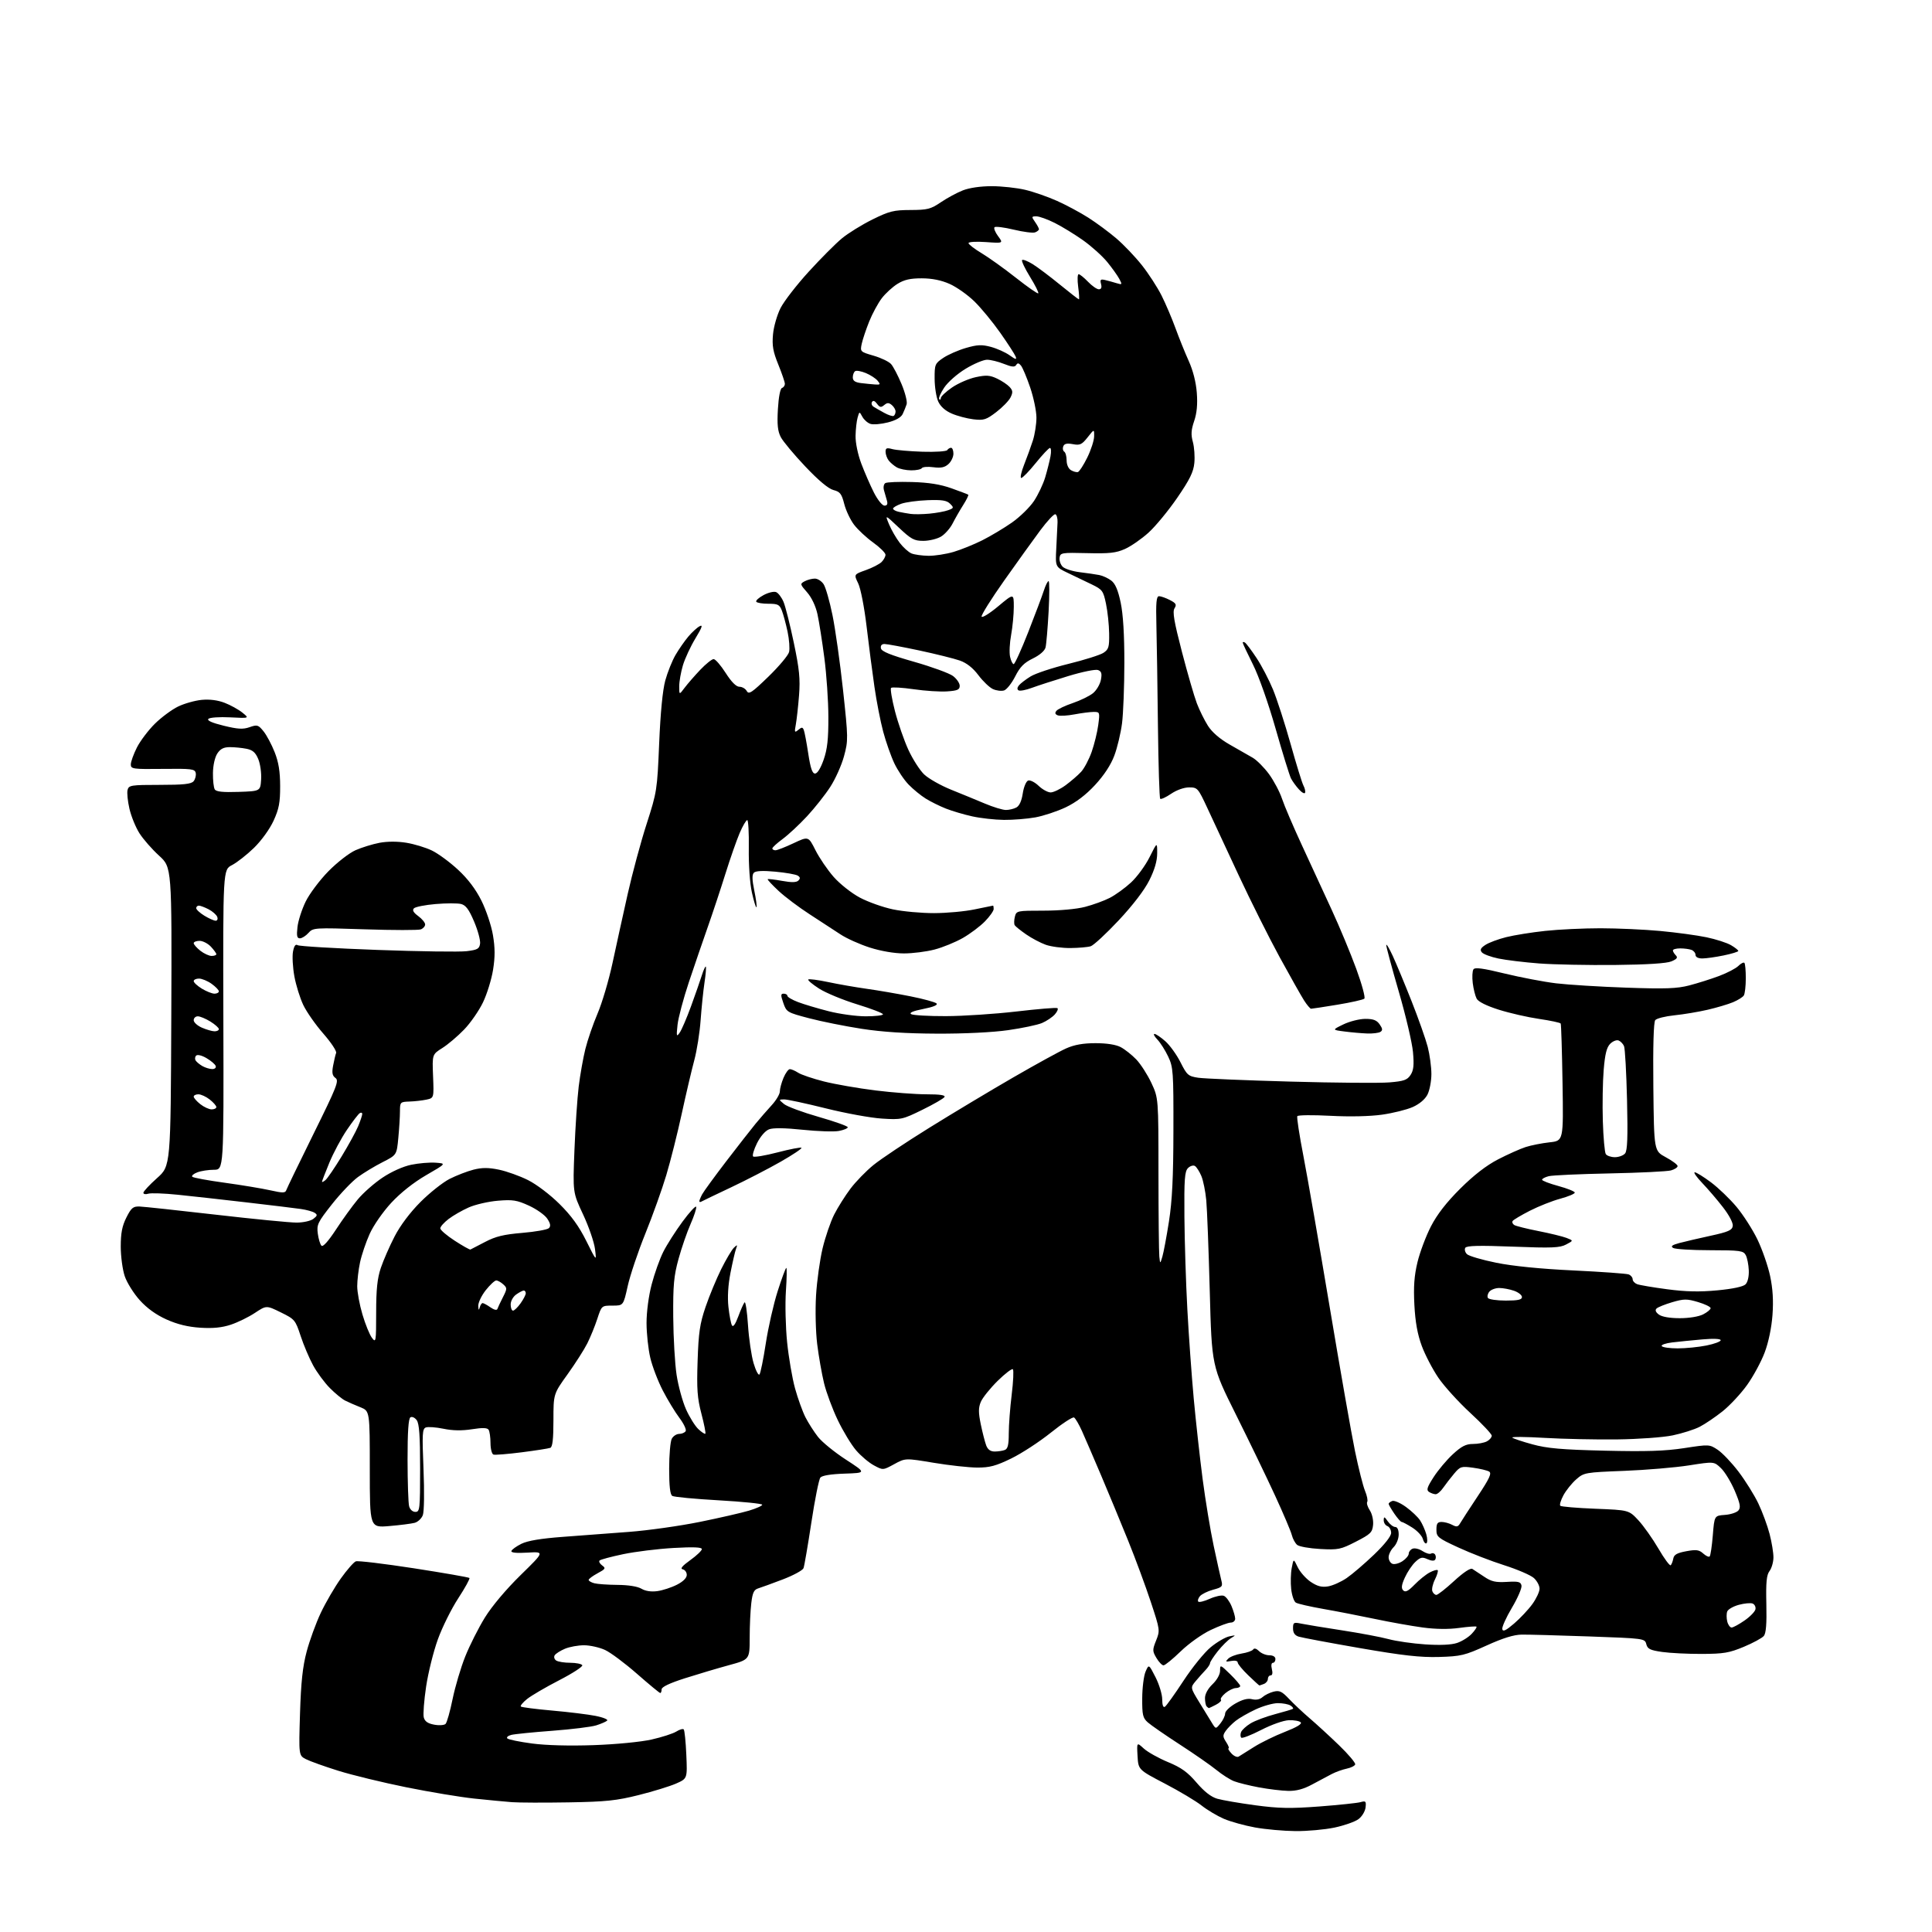 <?xml version="1.0" encoding="UTF-8" standalone="no"?>
<svg 
  version="1.1" 
  xmlns="http://www.w3.org/2000/svg" 
  xmlns:xlink="http://www.w3.org/1999/xlink" 
  xmlns:svg="http://www.w3.org/2000/svg"
  xmlns:rdf="http://www.w3.org/1999/02/22-rdf-syntax-ns#"
  xmlns:cc="http://creativecommons.org/ns#"
  xmlns:dc="http://purl.org/dc/elements/1.1/"
  viewBox="0 0 768 768"
  width="768"
  height="768"
>
<style>svg {background-color: white; }</style>"
<path stroke="none" fill="black" fill-rule="evenodd" d="M515.00,727.89C510.32,727.85 503.09,727.20 498.92,726.45C494.75,725.69 489.18,724.15 486.54,723.02C483.90,721.88 479.91,719.51 477.67,717.74C475.44,715.97 468.86,712.04 463.06,709.01C452.50,703.50 452.50,703.50 452.19,698.00C451.88,692.51 451.88,692.51 454.69,695.08C456.24,696.49 460.55,698.90 464.28,700.45C469.56,702.63 472.07,704.43 475.64,708.61C478.70,712.19 481.42,714.31 483.86,715.02C485.86,715.60 492.66,716.77 498.97,717.62C508.39,718.88 512.94,718.97 524.47,718.10C532.19,717.51 539.55,716.74 540.83,716.38C542.91,715.79 543.12,716.02 542.83,718.51C542.65,720.05 541.38,722.14 540.00,723.15C538.62,724.17 534.35,725.67 530.50,726.49C526.65,727.30 519.67,727.93 515.00,727.89zM226.00,716.47C216.38,716.63 206.25,716.60 203.50,716.39C200.75,716.18 194.00,715.54 188.50,714.96C183.00,714.38 170.85,712.36 161.50,710.47C152.15,708.58 140.00,705.63 134.50,703.91C129.00,702.19 123.21,700.12 121.62,699.30C118.75,697.82 118.75,697.82 119.26,681.16C119.65,668.63 120.31,662.51 121.91,656.50C123.08,652.10 125.61,645.16 127.54,641.09C129.47,637.01 133.05,630.88 135.49,627.46C137.93,624.04 140.61,620.98 141.44,620.66C142.27,620.34 152.66,621.59 164.53,623.42C176.39,625.26 186.33,626.99 186.60,627.27C186.88,627.55 184.88,631.18 182.16,635.35C179.44,639.52 175.79,646.86 174.05,651.68C172.31,656.49 170.21,664.93 169.39,670.43C168.57,675.93 168.14,681.44 168.45,682.67C168.86,684.28 170.03,685.10 172.58,685.58C174.54,685.95 176.59,685.81 177.12,685.28C177.66,684.74 178.92,680.29 179.92,675.38C180.93,670.47 183.18,662.87 184.94,658.48C186.69,654.09 190.21,647.12 192.75,643.00C195.55,638.47 201.17,631.79 206.94,626.14C216.50,616.79 216.50,616.79 209.73,617.19C205.30,617.46 203.08,617.23 203.29,616.55C203.46,615.97 205.25,614.69 207.25,613.69C209.74,612.46 214.96,611.58 223.70,610.93C230.74,610.41 242.64,609.51 250.14,608.94C257.64,608.37 270.24,606.59 278.14,604.99C286.04,603.39 294.86,601.36 297.75,600.50C300.64,599.63 303.00,598.58 303.00,598.15C303.00,597.73 295.24,596.94 285.75,596.40C276.26,595.87 267.94,595.08 267.25,594.65C266.38,594.12 266.00,590.80 266.00,583.88C266.00,578.37 266.47,573.00 267.04,571.93C267.60,570.87 268.93,570.00 269.98,570.00C271.02,570.00 272.18,569.51 272.56,568.91C272.93,568.31 271.82,565.95 270.10,563.66C268.37,561.37 265.39,556.46 263.47,552.75C261.55,549.04 259.31,543.19 258.50,539.75C257.69,536.31 257.02,530.10 257.01,525.94C257.01,521.48 257.84,515.17 259.05,510.56C260.17,506.27 262.25,500.44 263.67,497.62C265.08,494.81 268.53,489.40 271.32,485.61C274.12,481.81 276.56,479.17 276.74,479.73C276.93,480.29 275.93,483.36 274.52,486.56C273.11,489.75 270.95,495.99 269.73,500.43C267.86,507.23 267.53,510.87 267.62,523.50C267.68,531.75 268.28,542.10 268.95,546.50C269.62,550.90 271.30,557.05 272.68,560.17C274.07,563.29 276.28,566.85 277.60,568.09C278.91,569.33 280.17,570.15 280.39,569.92C280.61,569.69 279.91,566.12 278.83,562.00C277.19,555.76 276.93,552.23 277.31,541.00C277.68,529.69 278.20,526.20 280.48,519.50C281.98,515.10 284.78,508.35 286.69,504.50C288.61,500.65 290.88,496.82 291.73,496.00C293.12,494.66 293.21,494.71 292.56,496.50C292.16,497.60 291.18,501.88 290.37,506.00C289.43,510.81 289.14,515.65 289.56,519.50C289.92,522.80 290.55,526.10 290.95,526.83C291.42,527.69 292.30,526.47 293.47,523.33C294.45,520.67 295.58,518.14 295.98,517.70C296.37,517.27 296.98,521.33 297.34,526.74C297.69,532.15 298.70,538.98 299.57,541.91C300.44,544.85 301.49,546.86 301.90,546.37C302.32,545.89 303.45,540.33 304.42,534.00C305.39,527.67 307.51,518.34 309.14,513.25C310.76,508.16 312.31,504.00 312.57,504.00C312.83,504.00 312.76,508.16 312.41,513.25C312.06,518.34 312.28,527.47 312.89,533.55C313.51,539.62 314.93,547.88 316.04,551.90C317.15,555.92 319.01,561.07 320.16,563.35C321.32,565.63 323.58,569.17 325.19,571.22C326.81,573.27 331.78,577.32 336.26,580.22C344.39,585.50 344.39,585.50 335.78,585.79C330.30,585.97 326.80,586.54 326.11,587.36C325.52,588.07 323.91,596.11 322.53,605.23C321.14,614.35 319.74,622.51 319.41,623.37C319.08,624.23 315.37,626.24 311.16,627.85C306.95,629.45 302.55,631.06 301.39,631.41C299.71,631.92 299.14,633.12 298.65,637.27C298.30,640.15 298.01,646.37 298.01,651.09C298.00,659.69 298.00,659.69 289.75,661.94C285.21,663.18 277.34,665.52 272.25,667.14C266.18,669.08 263.00,670.59 263.00,671.55C263.00,672.35 262.76,673.00 262.46,673.00C262.16,673.00 258.00,669.56 253.21,665.36C248.42,661.16 242.70,656.89 240.50,655.88C238.30,654.87 234.57,654.03 232.22,654.02C229.86,654.01 226.43,654.63 224.59,655.40C222.75,656.17 220.91,657.34 220.49,658.01C220.08,658.68 220.36,659.61 221.12,660.10C221.88,660.58 224.39,660.98 226.69,660.98C229.00,660.99 231.14,661.42 231.47,661.94C231.79,662.46 227.65,665.16 222.27,667.93C216.90,670.70 211.15,674.06 209.50,675.40C207.85,676.73 206.74,678.07 207.04,678.37C207.34,678.67 212.97,679.40 219.54,679.98C226.12,680.56 233.91,681.52 236.85,682.11C239.80,682.70 241.82,683.54 241.35,683.97C240.88,684.41 238.93,685.25 237.00,685.86C235.07,686.47 227.23,687.43 219.57,688.01C211.91,688.58 204.56,689.32 203.25,689.65C201.93,689.98 201.22,690.62 201.68,691.06C202.13,691.51 206.55,692.41 211.50,693.07C217.08,693.81 226.40,694.06 236.00,693.72C244.83,693.41 254.73,692.45 259.00,691.49C263.12,690.56 267.55,689.13 268.84,688.32C270.12,687.51 271.45,687.12 271.79,687.46C272.13,687.80 272.60,692.34 272.82,697.54C273.24,707.01 273.24,707.01 268.78,708.98C266.32,710.07 259.63,712.13 253.91,713.56C245.06,715.78 240.88,716.22 226.00,716.47zM512.10,711.91C509.57,711.86 504.35,711.23 500.50,710.52C496.65,709.80 492.16,708.69 490.53,708.05C488.90,707.41 485.75,705.40 483.53,703.58C481.31,701.77 474.77,697.22 469.00,693.48C463.23,689.74 457.49,685.77 456.25,684.66C454.28,682.90 454.01,681.70 454.05,675.08C454.07,670.91 454.67,666.15 455.38,664.50C456.68,661.50 456.68,661.50 459.34,666.72C460.80,669.59 462.00,673.55 462.00,675.53C462.00,677.79 462.39,678.88 463.06,678.47C463.64,678.11 466.96,673.47 470.44,668.16C473.92,662.85 478.79,656.83 481.27,654.80C483.74,652.76 487.06,650.82 488.63,650.49C491.36,649.92 491.39,649.95 489.33,651.19C488.14,651.91 485.78,654.25 484.08,656.39C482.39,658.53 481.00,660.66 481.00,661.14C481.00,661.61 480.21,662.82 479.25,663.83C478.29,664.83 476.52,666.82 475.33,668.24C473.16,670.83 473.16,670.83 476.72,676.66C478.68,679.87 480.96,683.59 481.79,684.93C483.29,687.37 483.29,687.37 485.14,685.07C486.16,683.81 487.00,682.04 487.01,681.14C487.01,680.24 488.85,678.45 491.10,677.17C493.88,675.58 496.00,675.03 497.71,675.46C499.31,675.86 500.84,675.56 501.87,674.63C502.77,673.82 504.75,672.84 506.27,672.46C508.61,671.88 509.58,672.34 512.43,675.36C514.29,677.33 517.99,680.80 520.65,683.08C523.32,685.36 528.55,690.16 532.28,693.76C536.01,697.36 538.90,700.79 538.71,701.38C538.51,701.97 537.00,702.72 535.36,703.06C533.71,703.40 531.04,704.35 529.43,705.18C527.82,706.01 524.30,707.89 521.60,709.35C518.18,711.20 515.31,711.97 512.10,711.91zM492.38,698.28C493.00,697.92 495.75,696.19 498.50,694.44C501.25,692.70 506.77,690.00 510.76,688.45C515.47,686.61 517.68,685.28 517.05,684.65C516.51,684.11 514.39,683.74 512.33,683.81C510.20,683.89 505.45,685.57 501.33,687.69C497.34,689.74 493.78,691.12 493.42,690.75C493.05,690.39 493.02,689.39 493.34,688.55C493.67,687.70 495.36,686.14 497.11,685.08C498.86,684.01 503.27,682.36 506.90,681.40C510.53,680.44 513.71,679.49 513.97,679.28C514.23,679.06 513.78,678.47 512.97,677.96C512.16,677.45 509.93,677.03 508.00,677.03C506.07,677.02 502.10,678.14 499.17,679.50C496.24,680.87 492.67,682.90 491.24,684.03C489.81,685.15 488.00,686.98 487.23,688.08C486.01,689.82 486.04,690.41 487.44,692.54C488.32,693.89 488.74,695.00 488.37,695.00C488.00,695.00 488.49,695.89 489.48,696.98C490.46,698.06 491.77,698.65 492.38,698.28zM480.55,679.00C480.43,679.00 480.03,678.70 479.67,678.33C479.30,677.97 479.00,676.48 479.00,675.02C479.00,673.39 480.15,671.28 482.00,669.50C483.78,667.80 485.00,665.60 485.00,664.11C485.00,661.65 485.09,661.69 489.00,665.50C491.20,667.65 493.00,669.76 493.00,670.20C493.00,670.64 492.21,671.01 491.25,671.03C490.29,671.05 488.42,671.96 487.11,673.06C485.79,674.15 485.00,675.33 485.34,675.68C485.69,676.02 484.80,676.91 483.37,677.65C481.94,678.39 480.67,679.00 480.55,679.00zM500.62,670.00C500.50,670.00 498.51,668.18 496.20,665.96C493.89,663.74 492.00,661.44 492.00,660.85C492.00,660.22 490.90,659.98 489.41,660.26C487.17,660.69 487.01,660.56 488.23,659.35C489.00,658.57 491.41,657.65 493.57,657.31C495.73,656.97 497.80,656.24 498.16,655.68C498.57,655.06 499.45,655.31 500.48,656.34C501.39,657.25 503.24,658.00 504.57,658.00C506.06,658.00 507.00,658.58 507.00,659.50C507.00,660.33 506.54,661.00 505.98,661.00C505.39,661.00 505.23,662.06 505.59,663.50C505.98,665.04 505.79,666.00 505.11,666.00C504.50,666.00 504.00,666.63 504.00,667.39C504.00,668.16 503.29,669.06 502.42,669.39C501.55,669.73 500.74,670.00 500.62,670.00zM462.52,662.00C461.92,662.00 460.65,660.68 459.70,659.07C458.08,656.34 458.08,655.85 459.58,652.10C461.16,648.14 461.13,647.88 457.46,636.79C455.41,630.58 451.37,619.65 448.48,612.50C445.59,605.35 440.74,593.65 437.71,586.50C434.67,579.35 431.24,571.38 430.07,568.79C428.90,566.20 427.50,563.81 426.96,563.48C426.42,563.14 422.28,565.85 417.74,569.49C413.21,573.13 406.12,577.75 402.00,579.76C395.87,582.74 393.40,583.40 388.46,583.38C385.14,583.37 377.35,582.51 371.15,581.48C359.89,579.60 359.89,579.60 355.45,582.03C351.00,584.46 351.00,584.46 347.40,582.51C345.41,581.45 342.23,578.76 340.32,576.54C338.41,574.32 335.12,568.90 333.02,564.50C330.91,560.10 328.46,553.50 327.57,549.83C326.68,546.16 325.45,539.19 324.85,534.33C324.24,529.39 324.04,520.87 324.39,515.00C324.73,509.23 325.91,500.78 326.99,496.24C328.08,491.70 330.16,485.65 331.60,482.80C333.05,479.94 335.97,475.31 338.08,472.51C340.20,469.70 344.31,465.47 347.22,463.11C350.12,460.74 360.12,454.07 369.44,448.29C378.76,442.50 393.78,433.49 402.82,428.27C411.85,423.05 421.33,417.85 423.87,416.73C427.11,415.29 430.61,414.68 435.50,414.68C439.94,414.68 443.60,415.25 445.50,416.25C447.15,417.12 449.94,419.33 451.70,421.16C453.45,423.00 456.15,427.20 457.70,430.50C460.50,436.50 460.50,436.50 460.51,466.50C460.52,483.00 460.67,497.85 460.85,499.50C461.17,502.50 461.17,502.50 462.06,499.53C462.55,497.89 463.73,491.59 464.68,485.53C465.96,477.33 466.42,468.09 466.45,449.50C466.50,426.03 466.37,424.22 464.37,420.00C463.20,417.52 461.27,414.49 460.09,413.25C458.90,412.01 458.37,411.00 458.93,411.00C459.48,411.00 461.41,412.30 463.22,413.89C465.02,415.48 467.75,419.26 469.27,422.28C471.84,427.39 472.35,427.82 476.31,428.42C478.66,428.77 495.17,429.46 513.00,429.95C530.83,430.45 548.51,430.59 552.29,430.27C558.08,429.79 559.40,429.32 560.72,427.31C561.93,425.46 562.15,423.39 561.68,418.21C561.35,414.52 558.81,403.71 556.04,394.19C553.27,384.66 551.03,376.34 551.06,375.69C551.09,375.03 552.25,376.98 553.65,380.00C555.04,383.02 558.41,391.12 561.13,398.00C563.85,404.88 566.73,413.04 567.54,416.14C568.34,419.25 569.00,424.11 569.00,426.94C569.00,429.78 568.29,433.47 567.43,435.14C566.46,437.02 564.21,438.90 561.55,440.08C559.18,441.13 553.70,442.49 549.37,443.10C544.56,443.78 536.58,443.96 528.85,443.55C521.89,443.18 515.97,443.24 515.70,443.69C515.43,444.14 516.52,451.25 518.12,459.50C519.72,467.75 524.41,494.75 528.56,519.50C532.70,544.25 537.23,570.05 538.63,576.83C540.02,583.60 541.82,590.71 542.61,592.62C543.41,594.53 543.81,596.51 543.49,597.02C543.17,597.53 543.64,599.05 544.53,600.40C545.44,601.79 546.00,604.30 545.82,606.18C545.53,609.15 544.82,609.85 539.00,612.83C532.95,615.94 531.97,616.14 524.81,615.75C520.57,615.52 516.46,614.79 515.65,614.13C514.85,613.46 513.89,611.70 513.52,610.21C513.15,608.72 510.15,601.65 506.85,594.50C503.56,587.35 496.55,572.85 491.28,562.28C481.70,543.06 481.70,543.06 480.90,513.28C480.46,496.90 479.84,480.63 479.51,477.12C479.18,473.61 478.31,469.28 477.56,467.49C476.81,465.71 475.66,463.91 475.01,463.50C474.35,463.10 473.10,463.47 472.25,464.33C470.93,465.64 470.70,468.75 470.82,483.69C470.90,493.49 471.42,510.05 471.99,520.50C472.55,530.95 473.70,546.92 474.53,556.00C475.37,565.08 476.96,579.44 478.06,587.92C479.17,596.40 481.14,608.33 482.44,614.42C483.74,620.51 485.11,626.71 485.49,628.19C486.13,630.66 485.88,630.96 482.21,631.94C480.02,632.53 477.67,633.70 476.97,634.53C476.28,635.37 476.00,636.33 476.35,636.68C476.70,637.03 478.76,636.51 480.94,635.53C483.11,634.55 485.61,634.02 486.49,634.36C487.37,634.70 488.74,636.54 489.55,638.45C490.35,640.37 491.00,642.63 491.00,643.47C491.00,644.31 490.21,645.00 489.25,645.00C488.29,645.00 484.71,646.32 481.29,647.94C477.81,649.59 472.57,653.31 469.34,656.44C466.19,659.50 463.11,662.00 462.52,662.00zM572.00,658.67C564.58,658.88 557.68,658.11 540.50,655.13C528.40,653.03 517.49,650.98 516.25,650.59C514.69,650.09 514.00,649.08 514.00,647.31C514.00,644.95 514.26,644.80 517.25,645.42C519.04,645.79 526.35,646.99 533.50,648.09C540.65,649.19 548.98,650.76 552.00,651.58C555.02,652.40 561.58,653.34 566.57,653.67C572.40,654.06 576.91,653.86 579.17,653.11C581.12,652.47 583.75,650.83 585.02,649.47C586.30,648.12 587.15,646.83 586.92,646.62C586.69,646.41 583.59,646.64 580.02,647.13C575.84,647.71 570.71,647.65 565.52,646.95C561.11,646.35 552.55,644.83 546.50,643.55C540.45,642.28 531.21,640.48 525.98,639.57C520.74,638.65 515.85,637.53 515.12,637.07C514.38,636.62 513.55,634.19 513.27,631.69C512.99,629.18 513.08,625.41 513.48,623.31C514.20,619.50 514.20,619.50 515.85,622.96C516.76,624.87 519.08,627.49 521.00,628.80C523.62,630.56 525.36,631.03 527.89,630.62C529.75,630.32 533.10,628.83 535.34,627.29C537.57,625.76 542.46,621.57 546.20,617.99C550.43,613.93 553.00,610.67 553.00,609.34C553.00,608.17 552.33,606.95 551.50,606.64C550.67,606.32 550.02,605.26 550.05,604.28C550.10,602.76 550.33,602.83 551.67,604.75C552.54,605.99 553.86,607.00 554.62,607.00C555.49,607.00 556.00,608.12 556.00,610.00C556.00,611.67 555.11,613.89 554.00,615.00C552.90,616.10 552.00,617.91 552.00,619.03C552.00,620.15 552.68,621.32 553.51,621.64C554.34,621.96 556.14,621.49 557.51,620.59C558.88,619.69 560.00,618.34 560.00,617.58C560.00,616.83 560.70,615.95 561.55,615.62C562.41,615.29 564.19,615.73 565.51,616.60C566.83,617.46 568.35,617.90 568.89,617.57C569.42,617.24 570.14,617.42 570.49,617.98C570.84,618.54 570.85,619.43 570.52,619.96C570.15,620.57 569.01,620.50 567.45,619.80C565.35,618.84 564.62,619.01 562.62,620.89C561.32,622.11 559.45,624.90 558.46,627.09C557.11,630.07 556.95,631.35 557.81,632.21C558.67,633.07 559.79,632.50 562.30,629.93C564.13,628.04 566.84,625.86 568.32,625.08C569.79,624.30 571.22,623.89 571.50,624.17C571.78,624.45 571.29,626.12 570.41,627.88C569.53,629.64 569.07,631.73 569.38,632.54C569.68,633.34 570.41,634.00 570.98,634.00C571.55,634.00 574.73,631.51 578.04,628.46C581.77,625.03 584.53,623.21 585.28,623.67C585.95,624.08 588.08,625.48 590.00,626.78C592.85,628.71 594.53,629.09 598.98,628.83C603.62,628.55 604.52,628.78 604.82,630.30C605.01,631.29 603.30,635.25 601.02,639.09C598.73,642.93 597.01,646.76 597.18,647.60C597.42,648.75 598.60,648.19 601.88,645.38C604.29,643.31 607.55,639.84 609.13,637.66C610.71,635.48 612.00,632.72 612.00,631.52C612.00,630.33 610.99,628.43 609.75,627.30C608.51,626.17 603.21,623.88 597.96,622.21C592.72,620.55 584.51,617.37 579.71,615.15C571.53,611.38 571.00,610.94 571.00,608.06C571.00,605.63 571.43,605.00 573.07,605.00C574.20,605.00 576.09,605.52 577.27,606.15C579.04,607.09 579.59,606.98 580.46,605.48C581.03,604.48 584.17,599.66 587.43,594.75C592.07,587.77 593.05,585.65 591.97,584.98C591.22,584.52 588.35,583.82 585.60,583.45C580.89,582.80 580.46,582.93 578.05,585.79C576.65,587.45 574.69,589.98 573.70,591.41C572.72,592.83 571.37,593.99 570.70,593.98C570.04,593.98 568.86,593.57 568.09,593.08C566.93,592.34 567.26,591.26 569.89,587.17C571.66,584.41 575.10,580.32 577.53,578.08C580.99,574.89 582.74,574.00 585.54,574.00C587.52,574.00 590.00,573.53 591.07,572.96C592.13,572.40 593.00,571.38 592.99,570.71C592.99,570.05 589.15,565.97 584.47,561.66C579.78,557.34 574.06,551.04 571.76,547.66C569.46,544.27 566.49,538.58 565.17,535.00C563.48,530.45 562.60,525.57 562.24,518.74C561.86,511.47 562.17,507.14 563.47,501.74C564.43,497.76 566.84,491.35 568.82,487.50C571.29,482.72 574.98,477.97 580.47,472.50C585.86,467.14 590.82,463.30 595.50,460.87C599.35,458.88 604.30,456.67 606.49,455.96C608.69,455.26 612.96,454.42 615.99,454.09C621.50,453.50 621.50,453.50 621.13,430.50C620.93,417.85 620.60,407.22 620.40,406.87C620.19,406.52 616.32,405.69 611.79,405.03C607.26,404.37 600.06,402.72 595.79,401.37C590.94,399.84 587.64,398.20 587.00,397.00C586.44,395.94 585.73,393.15 585.44,390.79C585.15,388.43 585.28,385.97 585.72,385.33C586.31,384.46 589.52,384.89 598.11,386.99C604.49,388.54 613.71,390.30 618.60,390.89C623.50,391.47 636.05,392.25 646.50,392.61C662.03,393.15 666.60,392.99 671.50,391.72C674.80,390.86 680.14,389.18 683.36,387.97C686.59,386.76 690.04,384.96 691.03,383.97C692.02,382.98 693.10,382.43 693.42,382.75C693.74,383.07 693.99,385.85 693.98,388.92C693.98,391.99 693.62,395.05 693.20,395.71C692.78,396.38 690.84,397.59 688.90,398.40C686.97,399.21 682.42,400.56 678.79,401.40C675.17,402.24 669.24,403.23 665.61,403.60C661.99,403.97 658.56,404.83 657.99,405.51C657.33,406.30 657.06,415.85 657.23,432.12C657.50,457.49 657.50,457.49 662.14,460.00C664.69,461.37 666.82,462.95 666.87,463.50C666.92,464.05 665.73,464.84 664.23,465.26C662.73,465.67 651.78,466.21 639.90,466.45C628.03,466.69 617.11,467.18 615.65,467.55C614.19,467.92 613.00,468.55 613.00,468.96C613.00,469.37 615.92,470.49 619.50,471.46C623.08,472.43 626.00,473.61 626.00,474.08C626.00,474.56 623.41,475.64 620.25,476.50C617.09,477.35 611.66,479.50 608.18,481.27C604.70,483.05 601.61,484.89 601.30,485.36C600.99,485.84 601.29,486.56 601.95,486.97C602.62,487.38 606.93,488.46 611.52,489.36C616.12,490.27 621.15,491.49 622.69,492.08C625.50,493.16 625.50,493.16 622.55,494.71C620.05,496.04 616.89,496.16 601.41,495.56C587.95,495.04 583.02,495.16 582.48,496.02C582.09,496.67 582.38,497.80 583.13,498.54C583.88,499.28 589.12,500.82 594.77,501.96C601.34,503.30 612.38,504.40 625.43,505.02C636.65,505.56 646.54,506.27 647.41,506.60C648.29,506.94 649.00,507.79 649.00,508.50C649.00,509.21 649.79,510.09 650.75,510.47C651.71,510.84 657.11,511.76 662.74,512.50C670.22,513.49 675.59,513.60 682.69,512.93C688.81,512.35 692.96,511.47 693.87,510.55C694.75,509.68 695.27,507.45 695.17,504.99C695.08,502.73 694.54,500.01 693.97,498.94C693.02,497.17 691.77,497.00 679.71,496.98C672.45,496.98 665.86,496.56 665.08,496.07C664.02,495.40 664.67,494.90 667.58,494.12C669.74,493.55 675.33,492.24 680.00,491.23C687.04,489.70 688.55,489.03 688.80,487.34C688.98,486.14 687.38,483.09 684.91,479.90C682.61,476.93 678.89,472.59 676.65,470.25C674.42,467.91 673.08,466.00 673.69,466.00C674.30,466.00 677.21,467.80 680.15,470.00C683.09,472.20 687.66,476.59 690.30,479.75C692.95,482.91 696.68,488.74 698.60,492.69C700.51,496.65 702.78,503.17 703.64,507.19C704.72,512.27 705.01,517.02 704.59,522.74C704.22,527.77 703.02,533.56 701.49,537.62C700.12,541.27 696.98,547.08 694.52,550.52C692.06,553.97 687.67,558.68 684.77,561.00C681.87,563.31 677.76,566.09 675.64,567.18C673.52,568.27 668.71,569.79 664.95,570.58C661.12,571.38 651.40,572.08 642.81,572.19C634.39,572.29 621.42,572.02 614.00,571.58C606.58,571.14 600.80,571.09 601.16,571.47C601.52,571.84 605.12,573.05 609.16,574.15C615.04,575.76 620.78,576.26 638.00,576.67C654.43,577.06 661.86,576.82 669.50,575.65C679.38,574.13 679.54,574.14 682.81,576.31C684.63,577.51 688.35,581.42 691.08,585.00C693.80,588.58 697.35,594.26 698.96,597.63C700.57,601.00 702.58,606.46 703.44,609.77C704.30,613.08 704.99,617.30 704.97,619.14C704.95,620.99 704.25,623.40 703.42,624.50C702.23,626.07 701.95,628.92 702.15,637.65C702.33,645.45 702.03,649.26 701.15,650.32C700.46,651.15 696.88,653.09 693.20,654.63C687.41,657.05 685.14,657.43 676.50,657.46C671.00,657.48 663.91,657.13 660.75,656.68C655.94,655.99 654.91,655.48 654.43,653.58C653.86,651.32 653.63,651.29 631.68,650.51C619.48,650.08 607.44,649.75 604.93,649.78C601.77,649.82 597.44,651.16 590.93,654.12C582.23,658.06 580.76,658.42 572.00,658.67zM688.36,646.97C688.99,646.95 691.30,645.69 693.49,644.17C695.69,642.65 697.64,640.64 697.82,639.70C698.00,638.76 697.49,637.74 696.68,637.43C695.87,637.12 693.41,637.35 691.21,637.94C689.01,638.54 686.93,639.73 686.60,640.59C686.27,641.45 686.28,643.25 686.61,644.58C686.94,645.91 687.73,646.99 688.36,646.97zM261.34,632.49C263.45,632.19 266.94,631.05 269.09,629.95C271.57,628.69 273.00,627.26 273.00,626.05C273.00,625.00 272.27,624.00 271.38,623.82C270.27,623.60 271.20,622.47 274.38,620.19C276.92,618.37 279.00,616.39 279.00,615.79C279.00,615.03 275.57,614.90 267.75,615.34C261.56,615.69 252.57,616.80 247.77,617.80C242.97,618.80 238.73,619.94 238.34,620.32C237.96,620.71 238.41,621.58 239.35,622.27C240.89,623.39 240.70,623.71 237.53,625.41C235.59,626.46 234.00,627.64 234.00,628.04C234.00,628.44 235.01,629.04 236.25,629.37C237.49,629.70 241.65,629.99 245.50,630.02C249.80,630.05 253.46,630.64 255.00,631.55C256.61,632.50 258.87,632.83 261.34,632.49zM664.15,622.20C664.51,621.81 664.97,620.60 665.17,619.51C665.44,618.01 666.70,617.30 670.31,616.64C674.29,615.91 675.41,616.06 677.05,617.54C678.13,618.52 679.29,619.05 679.62,618.71C679.96,618.38 680.52,614.59 680.87,610.30C681.50,602.50 681.50,602.50 685.67,602.20C687.97,602.03 690.39,601.23 691.06,600.42C692.04,599.24 691.75,597.71 689.59,592.61C688.10,589.12 685.64,585.07 684.11,583.61C681.34,580.95 681.34,580.95 671.42,582.51C665.96,583.37 654.35,584.35 645.61,584.69C630.06,585.30 629.65,585.37 626.55,588.09C624.81,589.62 622.53,592.46 621.49,594.39C620.44,596.33 619.88,598.22 620.24,598.57C620.60,598.93 626.88,599.46 634.20,599.75C647.50,600.28 647.50,600.28 651.28,604.33C653.35,606.56 656.95,611.65 659.28,615.64C661.60,619.63 663.79,622.58 664.15,622.20zM567.03,613.48C566.58,613.76 565.94,612.98 565.60,611.74C565.26,610.51 563.38,608.49 561.42,607.25C559.46,606.01 557.56,605.00 557.18,604.99C556.81,604.99 555.49,603.50 554.25,601.68C553.01,599.86 552.00,598.11 552.00,597.80C552.00,597.48 552.64,596.97 553.43,596.67C554.22,596.36 556.68,597.43 558.89,599.04C561.11,600.65 563.63,603.04 564.50,604.36C565.36,605.68 566.47,608.15 566.96,609.86C567.45,611.57 567.48,613.20 567.03,613.48zM154.75,606.63C147.00,607.29 147.00,607.29 147.00,584.09C147.00,560.90 147.00,560.90 143.25,559.40C141.19,558.58 138.48,557.40 137.23,556.77C135.97,556.15 133.21,553.88 131.09,551.74C128.97,549.59 125.98,545.54 124.45,542.72C122.92,539.91 120.69,534.66 119.51,531.06C117.42,524.71 117.17,524.41 111.63,521.69C105.90,518.88 105.90,518.88 101.35,521.89C98.85,523.55 94.54,525.66 91.77,526.58C88.22,527.76 84.65,528.11 79.62,527.79C74.71,527.47 70.52,526.45 66.19,524.51C62.03,522.64 58.43,520.04 55.54,516.83C53.14,514.17 50.47,509.89 49.59,507.32C48.72,504.75 48.00,499.44 48.00,495.53C48.00,490.15 48.55,487.34 50.25,483.96C52.19,480.11 52.91,479.52 55.50,479.61C57.15,479.67 70.78,481.13 85.80,482.86C100.81,484.59 115.24,486.00 117.86,486.00C120.52,486.00 123.47,485.35 124.56,484.52C126.17,483.29 126.26,482.88 125.08,482.11C124.31,481.60 121.83,480.91 119.58,480.59C117.34,480.26 107.62,479.09 98.00,477.97C88.38,476.85 76.08,475.48 70.68,474.93C65.28,474.37 59.99,474.19 58.93,474.52C57.87,474.86 57.00,474.69 57.00,474.15C57.00,473.60 59.44,470.98 62.42,468.32C67.85,463.49 67.85,463.49 68.09,404.14C68.32,344.78 68.32,344.78 63.23,340.14C60.43,337.59 56.93,333.59 55.44,331.25C53.95,328.92 52.16,324.53 51.46,321.51C50.76,318.49 50.42,315.11 50.71,314.01C51.20,312.14 52.06,312.00 63.49,312.00C72.99,312.00 76.03,311.67 76.96,310.55C77.62,309.75 78.00,308.29 77.81,307.30C77.48,305.67 76.24,305.51 64.72,305.65C52.76,305.79 52.00,305.68 52.00,303.87C52.00,302.80 53.10,299.77 54.43,297.13C55.77,294.49 58.99,290.24 61.58,287.68C64.17,285.13 68.32,282.06 70.79,280.86C73.27,279.66 77.49,278.47 80.17,278.21C83.30,277.91 86.55,278.32 89.27,279.37C91.60,280.26 94.78,282.02 96.34,283.27C99.17,285.55 99.17,285.55 91.50,285.16C87.22,284.94 83.39,285.21 82.84,285.76C82.19,286.41 84.26,287.34 88.91,288.48C94.58,289.87 96.61,289.98 99.23,289.06C102.25,288.00 102.67,288.13 104.76,290.71C106.00,292.24 107.99,295.98 109.18,299.00C110.76,303.00 111.35,306.69 111.36,312.50C111.38,319.05 110.90,321.54 108.74,326.27C107.20,329.61 103.93,334.14 100.96,337.04C98.13,339.79 94.20,342.87 92.23,343.89C88.63,345.73 88.63,345.73 88.79,405.37C88.95,465.00 88.95,465.00 85.04,465.00C82.89,465.00 79.91,465.46 78.43,466.03C76.94,466.59 76.05,467.38 76.44,467.78C76.84,468.18 82.64,469.25 89.33,470.16C96.02,471.08 104.16,472.43 107.42,473.16C112.42,474.28 113.41,474.27 113.80,473.11C114.05,472.35 118.93,462.28 124.63,450.73C133.92,431.93 134.84,429.60 133.36,428.52C132.09,427.59 131.88,426.47 132.42,423.59C132.80,421.54 133.34,419.27 133.62,418.56C133.89,417.84 131.60,414.39 128.53,410.88C125.45,407.37 121.87,402.25 120.56,399.50C119.25,396.75 117.65,391.61 117.01,388.07C116.37,384.53 116.13,380.13 116.47,378.29C116.90,376.01 117.48,375.19 118.30,375.72C118.96,376.15 133.22,377.00 150.00,377.61C166.77,378.22 182.75,378.45 185.50,378.11C189.80,377.59 190.55,377.17 190.84,375.11C191.02,373.79 189.96,369.85 188.47,366.35C186.41,361.50 185.17,359.83 183.27,359.35C181.90,359.01 177.36,359.01 173.18,359.37C169.01,359.72 165.12,360.49 164.55,361.07C163.81,361.81 164.33,362.74 166.25,364.15C167.76,365.26 169.00,366.76 169.00,367.48C169.00,368.20 168.23,369.08 167.29,369.44C166.35,369.80 156.34,369.79 145.04,369.42C124.92,368.75 124.46,368.78 122.60,370.87C121.55,372.04 120.03,373.00 119.21,373.00C118.06,373.00 117.85,372.03 118.25,368.51C118.52,366.05 119.99,361.49 121.51,358.38C123.03,355.28 127.09,349.87 130.53,346.36C133.98,342.84 138.81,339.09 141.31,337.98C143.80,336.88 148.09,335.55 150.84,335.03C153.95,334.44 158.00,334.43 161.54,335.01C164.67,335.52 169.24,336.91 171.70,338.10C174.15,339.28 178.82,342.71 182.05,345.71C185.99,349.35 189.08,353.44 191.37,358.01C193.25,361.78 195.32,367.94 195.95,371.71C196.81,376.80 196.82,380.35 196.00,385.50C195.39,389.32 193.59,395.16 191.99,398.47C190.40,401.79 187.02,406.65 184.49,409.27C181.96,411.90 178.07,415.20 175.84,416.60C171.80,419.15 171.80,419.15 172.15,427.81C172.50,436.48 172.50,436.48 169.50,437.12C167.85,437.47 164.81,437.82 162.75,437.88C159.11,438.00 159.00,438.11 158.99,441.75C158.99,443.81 158.70,448.57 158.34,452.31C157.70,459.12 157.70,459.12 152.10,461.97C149.02,463.53 144.60,466.20 142.29,467.89C139.97,469.58 135.31,474.46 131.94,478.73C126.31,485.87 125.85,486.81 126.33,490.37C126.61,492.50 127.27,494.67 127.79,495.19C128.38,495.78 130.51,493.41 133.52,488.82C136.15,484.79 140.06,479.38 142.21,476.80C144.35,474.21 148.79,470.30 152.07,468.12C155.61,465.75 160.22,463.68 163.46,463.01C166.45,462.39 170.82,462.02 173.17,462.19C177.44,462.50 177.44,462.50 169.42,467.14C164.38,470.07 159.24,474.14 155.53,478.14C152.22,481.72 148.47,487.11 146.95,490.49C145.46,493.80 143.74,498.88 143.12,501.80C142.50,504.71 142.00,508.99 142.00,511.30C142.00,513.61 142.93,518.66 144.08,522.53C145.22,526.40 146.92,530.56 147.84,531.79C149.44,533.91 149.52,533.45 149.53,521.76C149.53,512.48 149.99,508.16 151.39,504.00C152.41,500.98 154.87,495.35 156.86,491.50C159.11,487.15 163.00,481.97 167.14,477.82C170.80,474.15 176.03,470.00 178.77,468.61C181.51,467.23 185.79,465.58 188.27,464.95C191.67,464.10 194.18,464.10 198.37,464.97C201.43,465.61 206.61,467.46 209.88,469.10C213.25,470.78 218.66,474.88 222.39,478.58C227.10,483.24 230.14,487.44 233.06,493.30C237.15,501.50 237.15,501.50 236.52,496.50C236.17,493.75 234.04,487.57 231.79,482.77C227.69,474.04 227.69,474.04 228.35,457.21C228.71,447.95 229.48,436.58 230.04,431.94C230.61,427.30 231.80,420.57 232.69,417.00C233.57,413.43 235.76,407.07 237.55,402.88C239.35,398.68 242.01,389.68 243.47,382.88C244.93,376.07 247.64,363.75 249.49,355.50C251.34,347.25 254.74,334.65 257.05,327.50C261.14,314.80 261.25,314.06 262.03,295.50C262.54,283.33 263.41,274.34 264.46,270.50C265.37,267.20 267.20,262.63 268.54,260.34C269.88,258.05 272.16,254.78 273.60,253.07C275.04,251.35 277.06,249.50 278.09,248.95C279.51,248.19 279.10,249.38 276.47,253.72C274.54,256.90 272.30,261.72 271.48,264.43C270.67,267.14 270.00,270.92 270.00,272.82C270.00,276.27 270.00,276.27 272.16,273.38C273.35,271.80 276.15,268.59 278.37,266.25C280.60,263.91 282.98,262.00 283.68,262.00C284.37,262.00 286.52,264.47 288.46,267.50C290.76,271.10 292.65,273.00 293.94,273.00C295.02,273.00 296.33,273.76 296.85,274.70C297.67,276.16 298.89,275.34 305.43,269.00C309.63,264.93 313.33,260.52 313.67,259.19C314.00,257.87 313.73,254.25 313.08,251.14C312.42,248.04 311.40,244.26 310.82,242.75C309.89,240.34 309.23,240.00 305.44,240.00C303.06,240.00 300.89,239.64 300.62,239.19C300.35,238.75 301.65,237.57 303.51,236.57C305.37,235.56 307.61,235.02 308.49,235.36C309.37,235.70 310.71,237.46 311.47,239.27C312.23,241.09 314.07,248.38 315.55,255.48C317.77,266.07 318.14,269.82 317.63,276.44C317.28,280.87 316.70,286.07 316.35,288.00C315.76,291.15 315.86,291.36 317.34,290.13C318.73,288.98 319.06,289.00 319.54,290.24C319.85,291.04 320.64,295.26 321.30,299.60C322.19,305.41 322.90,307.50 324.00,307.50C324.92,307.50 326.24,305.36 327.41,302.00C328.88,297.79 329.32,293.81 329.29,285.00C329.28,278.68 328.56,268.10 327.69,261.50C326.83,254.90 325.60,247.10 324.96,244.17C324.25,240.91 322.65,237.54 320.85,235.48C318.00,232.24 317.97,232.09 319.88,231.06C320.98,230.48 322.79,230.00 323.91,230.00C325.03,230.00 326.61,231.01 327.41,232.25C328.22,233.49 329.80,239.00 330.92,244.50C332.05,250.00 333.94,263.42 335.12,274.31C337.19,293.47 337.20,294.34 335.51,300.59C334.55,304.15 332.10,309.63 330.06,312.78C328.03,315.93 323.85,321.20 320.79,324.50C317.72,327.80 313.37,331.85 311.13,333.50C308.88,335.15 307.04,336.84 307.02,337.25C307.01,337.66 307.56,338.00 308.25,338.00C308.94,338.00 312.17,336.74 315.43,335.20C321.36,332.41 321.36,332.41 324.15,337.95C325.68,341.00 328.94,345.78 331.38,348.57C333.87,351.39 338.46,355.03 341.78,356.80C345.05,358.54 350.96,360.65 354.93,361.48C358.89,362.32 366.26,362.99 371.32,362.98C376.37,362.97 383.65,362.30 387.50,361.48C391.35,360.67 394.61,360.00 394.75,360.00C394.89,360.00 395.00,360.61 395.00,361.35C395.00,362.09 393.45,364.29 391.55,366.24C389.66,368.20 385.69,371.17 382.75,372.86C379.80,374.54 374.73,376.62 371.48,377.46C368.24,378.31 362.77,379.00 359.33,379.00C355.55,379.00 350.19,378.08 345.79,376.68C341.78,375.40 336.52,373.04 334.10,371.43C331.68,369.82 326.20,366.25 321.94,363.50C317.67,360.75 312.08,356.55 309.51,354.16C306.95,351.77 304.99,349.67 305.17,349.50C305.35,349.32 307.92,349.62 310.88,350.16C314.69,350.85 316.59,350.81 317.37,350.03C318.19,349.21 318.11,348.69 317.10,348.06C316.34,347.59 312.36,346.89 308.25,346.51C303.29,346.04 300.42,346.18 299.70,346.90C298.90,347.70 298.95,349.68 299.86,354.11C300.55,357.46 300.93,360.40 300.70,360.63C300.47,360.86 299.66,358.23 298.89,354.77C298.08,351.11 297.57,343.82 297.66,337.25C297.75,331.06 297.47,326.00 297.04,326.00C296.60,326.00 295.25,328.31 294.03,331.14C292.82,333.97 290.26,341.28 288.35,347.39C286.44,353.50 283.29,363.00 281.35,368.50C279.41,374.00 276.04,383.85 273.85,390.39C271.66,396.94 269.63,404.59 269.33,407.39C268.84,411.98 268.93,412.30 270.19,410.50C270.96,409.40 272.99,404.68 274.70,400.00C276.40,395.32 278.34,389.78 279.00,387.68C279.66,385.58 280.37,384.04 280.57,384.24C280.78,384.45 280.55,387.29 280.05,390.56C279.56,393.83 278.87,400.55 278.51,405.50C278.16,410.45 277.02,417.65 275.98,421.50C274.94,425.35 272.70,434.90 271.00,442.73C269.30,450.56 266.54,461.52 264.87,467.10C263.21,472.67 259.46,483.15 256.54,490.37C253.62,497.59 250.46,506.99 249.52,511.25C247.80,519.00 247.80,519.00 243.48,519.00C239.16,519.00 239.16,519.00 237.44,524.25C236.50,527.14 234.71,531.52 233.47,534.00C232.23,536.48 228.69,542.01 225.61,546.31C220.00,554.12 220.00,554.12 220.00,564.59C220.00,572.05 219.64,575.20 218.75,575.54C218.06,575.80 212.96,576.60 207.41,577.31C201.86,578.02 196.80,578.43 196.16,578.22C195.52,578.01 194.99,575.96 194.98,573.67C194.98,571.38 194.64,568.99 194.23,568.36C193.71,567.54 191.83,567.48 187.59,568.15C183.61,568.77 179.93,568.71 176.28,567.95C173.31,567.34 170.16,567.11 169.28,567.44C167.88,567.98 167.77,569.94 168.35,583.96C168.72,593.06 168.61,600.91 168.08,602.30C167.57,603.63 166.11,605.01 164.83,605.35C163.55,605.69 159.01,606.27 154.75,606.63zM165.12,601.00C166.89,601.00 167.00,599.98 167.00,583.69C167.00,570.75 166.66,565.92 165.65,564.54C164.91,563.52 163.79,563.01 163.15,563.41C162.36,563.90 162.00,569.16 162.01,580.31C162.02,589.21 162.30,597.51 162.63,598.75C162.98,600.07 164.01,601.00 165.12,601.00zM395.39,577.00C396.74,577.00 398.55,576.73 399.42,576.39C400.62,575.93 401.00,574.34 401.00,569.83C401.00,566.56 401.52,559.63 402.16,554.44C402.80,549.24 403.01,544.68 402.64,544.30C402.26,543.93 399.51,546.03 396.53,548.97C393.55,551.92 390.56,555.66 389.88,557.29C388.91,559.63 388.91,561.50 389.88,566.21C390.56,569.49 391.53,573.25 392.03,574.58C392.66,576.23 393.73,577.00 395.39,577.00zM666.89,536.00C670.07,536.00 675.22,535.49 678.33,534.86C681.45,534.24 684.00,533.29 684.00,532.76C684.00,532.17 681.17,532.04 676.75,532.43C672.76,532.78 667.36,533.32 664.75,533.63C662.14,533.94 660.25,534.60 660.56,535.09C660.87,535.59 663.72,536.00 666.89,536.00zM667.74,524.00C671.48,524.00 675.31,523.37 677.05,522.47C678.67,521.64 680.00,520.53 680.00,520.01C680.00,519.50 677.75,518.41 675.00,517.59C670.55,516.27 669.42,516.28 664.75,517.64C661.86,518.49 659.05,519.62 658.50,520.16C657.84,520.80 658.16,521.62 659.44,522.57C660.65,523.46 663.79,524.00 667.74,524.00zM190.69,519.75C190.94,518.79 191.46,518.00 191.85,518.00C192.24,518.00 193.64,518.76 194.96,519.69C196.43,520.71 197.51,520.96 197.72,520.33C197.92,519.75 198.90,517.66 199.91,515.68C201.64,512.29 201.64,511.99 200.04,510.54C199.11,509.69 197.85,509.00 197.26,509.00C196.66,509.00 194.78,510.75 193.08,512.89C191.39,515.04 190.05,517.85 190.12,519.14C190.20,520.84 190.36,521.01 190.69,519.75zM203.93,521.00C204.44,521.00 205.79,519.69 206.93,518.10C208.07,516.50 209.00,514.70 209.00,514.10C209.00,513.49 208.65,513.00 208.22,513.00C207.79,513.00 206.44,513.70 205.22,514.56C203.96,515.44 203.00,517.17 203.00,518.56C203.00,519.90 203.42,521.00 203.93,521.00zM598.56,517.00C603.42,517.00 605.00,516.66 605.00,515.60C605.00,514.83 603.58,513.70 601.85,513.10C600.12,512.49 597.47,512.00 595.97,512.00C594.47,512.00 592.70,512.66 592.04,513.46C591.37,514.26 591.12,515.38 591.47,515.96C591.83,516.53 595.02,517.00 598.56,517.00zM187.00,496.71C187.28,496.59 189.90,495.23 192.83,493.69C197.00,491.50 200.22,490.71 207.63,490.09C212.85,489.65 217.60,488.80 218.20,488.20C218.99,487.41 218.82,486.37 217.56,484.46C216.61,483.00 213.33,480.67 210.28,479.27C205.47,477.07 203.83,476.81 197.90,477.31C194.14,477.62 188.94,478.82 186.34,479.97C183.74,481.12 180.12,483.19 178.31,484.58C176.49,485.97 175.01,487.64 175.02,488.30C175.04,488.96 177.62,491.17 180.77,493.21C183.92,495.25 186.72,496.83 187.00,496.71zM278.75,477.68C278.34,477.92 278.00,477.84 278.00,477.49C278.00,477.15 278.51,475.91 279.14,474.73C279.77,473.56 284.10,467.63 288.75,461.55C293.41,455.47 298.64,448.79 300.36,446.69C302.09,444.60 304.96,441.29 306.75,439.34C308.54,437.40 310.00,434.93 310.00,433.87C310.00,432.81 310.65,430.38 311.45,428.47C312.25,426.56 313.39,425.00 313.98,425.00C314.58,425.00 316.07,425.64 317.29,426.43C318.50,427.22 323.10,428.77 327.50,429.89C331.90,431.00 341.11,432.61 347.97,433.46C354.83,434.31 363.97,435.00 368.28,435.00C373.69,435.00 375.91,435.34 375.44,436.09C375.07,436.69 371.11,438.98 366.63,441.17C358.74,445.04 358.27,445.15 350.50,444.65C346.10,444.37 336.06,442.54 328.19,440.57C320.32,438.61 312.90,437.01 311.69,437.03C309.50,437.07 309.50,437.07 311.65,438.86C312.84,439.85 319.02,442.15 325.40,443.97C331.78,445.79 337.00,447.65 337.00,448.10C337.00,448.54 335.41,449.21 333.47,449.57C331.53,449.94 325.06,449.72 319.09,449.10C312.02,448.36 307.35,448.29 305.72,448.92C304.23,449.48 302.28,451.73 300.93,454.43C299.68,456.94 298.98,459.31 299.38,459.71C299.77,460.11 304.14,459.38 309.09,458.09C314.03,456.80 318.31,455.98 318.60,456.26C318.88,456.55 315.15,459.05 310.31,461.81C305.46,464.58 296.55,469.18 290.50,472.04C284.45,474.90 279.16,477.43 278.75,477.68zM129.38,469.10C130.14,468.47 133.02,464.25 135.78,459.73C138.54,455.20 141.52,449.76 142.40,447.63C143.28,445.50 144.00,443.33 144.00,442.82C144.00,442.30 143.55,442.16 143.00,442.50C142.44,442.84 140.15,445.83 137.91,449.13C135.66,452.44 132.52,458.32 130.91,462.21C129.31,466.10 128.00,469.49 128.00,469.76C128.00,470.03 128.62,469.73 129.38,469.10zM641.94,460.00C643.49,460.00 645.31,459.33 645.99,458.51C646.92,457.39 647.12,452.08 646.77,437.26C646.51,426.39 645.98,416.75 645.57,415.83C645.17,414.91 644.19,413.91 643.40,413.60C642.61,413.29 641.11,413.89 640.08,414.92C638.68,416.32 638.01,418.99 637.49,425.29C637.10,429.95 636.95,439.11 637.15,445.64C637.35,452.16 637.88,458.06 638.32,458.75C638.76,459.44 640.39,460.00 641.94,460.00zM84.13,441.00C85.16,441.00 86.00,440.58 86.00,440.07C86.00,439.56 84.81,438.21 83.37,437.07C81.92,435.93 79.89,435.00 78.87,435.00C77.84,435.00 77.00,435.42 77.00,435.93C77.00,436.44 78.19,437.79 79.63,438.93C81.08,440.07 83.11,441.00 84.13,441.00zM84.33,424.97C85.36,424.99 85.98,424.45 85.75,423.76C85.53,423.08 83.88,421.67 82.10,420.63C80.21,419.52 78.49,419.11 77.97,419.63C77.48,420.12 77.40,421.00 77.79,421.59C78.18,422.19 79.40,423.18 80.50,423.81C81.60,424.43 83.33,424.95 84.33,424.97zM372.50,410.89C360.23,410.85 350.68,410.23 342.50,408.96C335.90,407.94 326.49,406.05 321.59,404.76C312.91,402.48 312.64,402.32 311.39,398.71C310.29,395.55 310.32,395.00 311.55,395.00C312.35,395.00 313.00,395.39 313.00,395.86C313.00,396.34 314.91,397.46 317.25,398.35C319.59,399.24 325.06,400.87 329.41,401.98C333.76,403.09 340.40,404.00 344.16,404.00C347.92,404.00 351.00,403.64 351.00,403.20C351.00,402.76 346.39,400.98 340.75,399.25C335.11,397.52 328.31,394.71 325.63,393.00C322.96,391.29 321.01,389.66 321.30,389.36C321.60,389.07 325.14,389.53 329.17,390.38C333.20,391.24 340.10,392.44 344.50,393.06C348.90,393.67 356.74,395.02 361.91,396.05C367.09,397.08 371.76,398.36 372.29,398.89C372.90,399.50 371.02,400.29 367.05,401.07C362.98,401.87 361.31,402.58 362.18,403.13C362.90,403.59 369.12,403.95 376.00,403.93C382.88,403.91 395.48,403.08 404.00,402.09C412.52,401.09 419.87,400.48 420.32,400.74C420.76,400.99 420.31,402.12 419.32,403.24C418.32,404.36 416.02,405.90 414.21,406.67C412.40,407.43 406.33,408.71 400.71,409.51C394.60,410.38 383.27,410.94 372.50,410.89zM543.50,410.83C541.30,410.75 537.25,410.40 534.50,410.04C529.50,409.40 529.50,409.40 534.00,407.22C536.48,406.02 540.39,405.03 542.69,405.02C545.90,405.01 547.25,405.52 548.43,407.20C549.62,408.90 549.69,409.58 548.73,410.19C548.06,410.62 545.70,410.91 543.50,410.83zM85.25,409.96C86.21,409.98 87.00,409.59 87.00,409.08C87.00,408.58 85.48,407.23 83.63,406.08C81.78,404.94 79.53,404.00 78.63,404.00C77.73,404.00 77.00,404.70 77.00,405.55C77.00,406.40 78.46,407.73 80.25,408.51C82.04,409.29 84.29,409.94 85.25,409.96zM521.18,400.99C520.81,400.98 519.56,399.52 518.42,397.74C517.28,395.96 512.90,388.20 508.69,380.50C504.49,372.80 497.17,358.18 492.42,348.00C487.68,337.82 482.07,325.79 479.96,321.25C476.25,313.27 476.02,313.00 472.70,313.00C470.68,313.00 467.74,314.04 465.52,315.55C463.46,316.95 461.51,317.84 461.20,317.53C460.88,317.22 460.48,304.26 460.30,288.73C460.13,273.20 459.85,255.21 459.69,248.75C459.45,239.39 459.67,237.00 460.75,237.00C461.49,237.00 463.42,237.69 465.04,238.52C467.50,239.79 467.81,240.34 466.89,241.81C466.03,243.17 466.70,247.05 469.84,259.14C472.07,267.70 474.74,276.91 475.77,279.60C476.80,282.30 478.78,286.30 480.17,288.50C481.82,291.09 484.89,293.74 488.86,296.00C492.24,297.93 496.34,300.27 497.97,301.21C499.60,302.16 502.51,305.08 504.44,307.71C506.37,310.35 508.70,314.75 509.62,317.50C510.53,320.25 514.09,328.57 517.53,336.00C520.97,343.43 526.32,355.02 529.42,361.77C532.53,368.52 536.90,379.03 539.13,385.12C541.37,391.22 542.81,396.55 542.35,396.98C541.88,397.41 537.08,398.49 531.68,399.38C526.29,400.27 521.56,400.99 521.18,400.99zM85.25,395.00C86.21,395.00 87.00,394.58 87.00,394.07C87.00,393.56 85.69,392.21 84.10,391.07C82.50,389.93 80.25,389.00 79.10,389.00C77.94,389.00 77.00,389.46 77.00,390.01C77.00,390.57 78.46,391.92 80.25,393.01C82.04,394.10 84.29,394.99 85.25,395.00zM642.00,383.59C631.27,383.70 617.70,383.43 611.84,382.99C605.97,382.54 598.70,381.66 595.66,381.03C592.63,380.40 589.66,379.30 589.06,378.57C588.23,377.57 588.56,376.86 590.48,375.61C591.86,374.70 595.58,373.32 598.74,372.53C601.91,371.74 608.87,370.62 614.21,370.05C619.55,369.47 629.45,369.00 636.21,369.00C642.97,369.01 653.67,369.49 660.00,370.08C666.33,370.67 674.59,371.79 678.36,372.58C682.14,373.37 686.52,374.79 688.11,375.73C689.70,376.66 691.00,377.69 691.00,378.02C691.00,378.34 688.39,379.14 685.19,379.80C681.99,380.46 678.17,381.00 676.69,381.00C675.06,381.00 674.00,380.45 674.00,379.61C674.00,378.84 673.29,377.94 672.42,377.61C671.55,377.27 669.52,377.00 667.92,377.00C666.31,377.00 665.00,377.36 665.00,377.80C665.00,378.24 665.52,379.12 666.16,379.76C667.05,380.65 666.63,381.22 664.41,382.16C662.51,382.96 654.74,383.46 642.00,383.59zM84.13,380.00C85.16,380.00 86.00,379.69 86.00,379.31C86.00,378.94 85.02,377.59 83.83,376.31C82.63,375.04 80.60,374.00 79.33,374.00C78.05,374.00 77.00,374.42 77.00,374.93C77.00,375.44 78.19,376.79 79.63,377.93C81.08,379.07 83.11,380.00 84.13,380.00zM425.50,376.86C422.20,376.89 417.79,376.30 415.70,375.56C413.61,374.81 410.10,372.96 407.90,371.43C405.71,369.91 403.66,368.27 403.36,367.78C403.06,367.29 403.09,365.79 403.42,364.44C404.03,362.04 404.22,362.00 414.81,362.00C421.14,362.00 427.95,361.38 431.32,360.50C434.48,359.68 438.89,358.08 441.13,356.93C443.37,355.79 447.17,353.04 449.57,350.83C451.98,348.61 455.31,344.07 456.97,340.74C460.00,334.68 460.00,334.68 460.00,339.18C460.00,342.22 458.99,345.71 456.87,349.94C454.92,353.84 450.35,359.81 444.70,365.85C439.72,371.16 434.72,375.79 433.57,376.15C432.43,376.51 428.80,376.83 425.50,376.86zM85.72,366.00C86.40,366.00 86.68,365.33 86.35,364.46C86.02,363.62 84.48,362.27 82.93,361.46C81.37,360.66 79.63,360.00 79.05,360.00C78.47,360.00 78.00,360.46 78.00,361.01C78.00,361.57 79.46,362.92 81.25,364.01C83.04,365.10 85.05,365.99 85.72,366.00zM399.07,325.92C395.45,325.88 389.80,325.25 386.50,324.52C383.20,323.80 378.48,322.40 376.00,321.42C373.52,320.44 369.93,318.66 368.00,317.46C366.07,316.26 363.02,313.77 361.22,311.92C359.41,310.07 356.84,306.24 355.50,303.41C354.16,300.58 352.18,294.94 351.09,290.88C350.00,286.82 348.43,278.77 347.60,273.00C346.76,267.23 345.36,256.43 344.48,249.00C343.58,241.39 342.13,233.94 341.15,231.91C339.41,228.32 339.41,228.32 344.16,226.64C346.77,225.71 349.60,224.25 350.45,223.40C351.30,222.55 352.00,221.26 352.00,220.52C352.00,219.79 349.80,217.61 347.12,215.68C344.43,213.75 341.01,210.57 339.52,208.61C338.03,206.66 336.26,202.93 335.60,200.33C334.57,196.29 333.94,195.48 331.31,194.80C329.31,194.28 325.35,190.97 320.09,185.41C315.62,180.69 311.24,175.44 310.36,173.73C309.15,171.38 308.87,168.72 309.23,162.62C309.51,157.83 310.16,154.45 310.85,154.22C311.48,154.01 312.00,153.27 312.00,152.59C312.00,151.90 310.82,148.45 309.39,144.92C307.29,139.76 306.87,137.41 307.28,132.94C307.55,129.87 308.91,125.16 310.29,122.44C311.68,119.72 316.71,113.22 321.48,108.00C326.24,102.78 332.18,96.81 334.68,94.75C337.17,92.69 342.63,89.32 346.80,87.25C353.53,83.93 355.26,83.50 361.95,83.48C368.70,83.46 369.98,83.13 374.00,80.40C376.48,78.72 380.42,76.59 382.77,75.67C385.38,74.65 389.85,74.01 394.27,74.01C398.25,74.02 404.20,74.67 407.50,75.45C410.80,76.22 416.51,78.21 420.19,79.86C423.87,81.51 429.50,84.53 432.69,86.57C435.89,88.62 440.88,92.31 443.78,94.79C446.69,97.27 451.24,102.04 453.90,105.40C456.57,108.75 460.09,114.20 461.75,117.50C463.40,120.80 465.89,126.65 467.29,130.50C468.69,134.35 471.05,140.20 472.54,143.50C474.25,147.28 475.44,151.96 475.75,156.15C476.10,160.71 475.77,164.24 474.70,167.37C473.49,170.91 473.38,172.78 474.18,175.68C474.75,177.74 475.01,181.50 474.77,184.02C474.43,187.63 472.96,190.61 467.96,197.90C464.46,203.00 459.32,209.23 456.55,211.74C453.77,214.25 449.56,217.17 447.18,218.23C443.63,219.81 440.97,220.10 432.18,219.88C422.04,219.63 421.48,219.72 421.20,221.68C421.03,222.82 421.58,224.44 422.42,225.28C423.26,226.12 426.32,227.10 429.22,227.46C432.13,227.81 435.62,228.32 437.00,228.59C438.38,228.86 440.51,229.85 441.75,230.79C443.34,232.00 444.44,234.57 445.48,239.51C446.46,244.14 446.96,252.25 446.95,263.50C446.94,272.85 446.52,283.69 446.02,287.58C445.51,291.48 444.14,297.23 442.96,300.37C441.58,304.06 438.88,308.18 435.31,312.04C431.63,316.01 427.73,318.97 423.64,320.92C420.26,322.52 414.83,324.32 411.57,324.92C408.30,325.51 402.68,325.96 399.07,325.92zM399.82,321.98C401.09,321.99 402.97,321.55 404.00,321.00C405.21,320.35 406.12,318.37 406.56,315.42C406.94,312.89 407.89,310.59 408.69,310.29C409.47,309.99 411.35,310.92 412.86,312.37C414.37,313.82 416.53,315.00 417.65,315.00C418.78,315.00 421.45,313.71 423.60,312.14C425.74,310.56 428.52,308.16 429.77,306.80C431.01,305.45 432.90,301.87 433.96,298.87C435.01,295.86 436.19,291.06 436.57,288.20C437.24,283.14 437.19,283.00 434.77,283.00C433.39,283.00 429.97,283.44 427.15,283.97C424.33,284.51 421.33,284.68 420.48,284.36C419.41,283.94 419.25,283.40 419.96,282.55C420.51,281.88 423.44,280.49 426.47,279.47C429.50,278.44 433.11,276.67 434.49,275.55C435.87,274.42 437.28,272.04 437.62,270.27C438.11,267.73 437.86,266.88 436.48,266.35C435.50,265.98 430.25,267.04 424.61,268.76C419.05,270.45 412.56,272.55 410.18,273.43C407.81,274.32 405.43,274.76 404.89,274.43C404.26,274.04 404.33,273.31 405.06,272.42C405.70,271.65 407.78,270.06 409.68,268.89C411.59,267.71 418.34,265.47 424.69,263.91C431.04,262.35 437.31,260.37 438.62,259.52C440.73,258.13 440.99,257.24 440.90,251.73C440.85,248.30 440.29,243.03 439.65,240.00C438.58,234.87 438.20,234.35 434.00,232.32C431.52,231.12 427.25,229.07 424.50,227.76C419.50,225.37 419.50,225.37 419.89,217.94C420.11,213.85 420.33,209.19 420.39,207.60C420.45,206.00 420.05,204.57 419.50,204.42C418.95,204.27 416.26,207.15 413.53,210.82C410.80,214.50 404.35,223.46 399.20,230.75C394.05,238.04 390.00,244.50 390.20,245.11C390.40,245.71 393.37,243.88 396.79,241.02C403.00,235.83 403.00,235.83 403.00,241.23C403.00,244.20 402.52,249.22 401.94,252.39C401.35,255.55 401.16,259.46 401.52,261.07C401.87,262.68 402.52,264.00 402.95,264.00C403.39,264.00 406.00,258.26 408.75,251.25C411.50,244.24 414.29,236.81 414.95,234.75C415.61,232.69 416.46,231.00 416.83,231.00C417.20,231.00 417.20,236.44 416.84,243.08C416.47,249.73 415.93,256.16 415.62,257.37C415.29,258.71 413.31,260.42 410.57,261.76C407.09,263.45 405.49,265.07 403.55,268.90C402.17,271.62 400.18,274.12 399.14,274.46C398.09,274.79 396.10,274.55 394.71,273.92C393.33,273.29 390.73,270.80 388.93,268.40C386.76,265.51 384.28,263.55 381.58,262.59C379.33,261.80 372.07,259.99 365.44,258.57C358.80,257.16 352.58,256.00 351.61,256.00C350.49,256.00 349.97,256.62 350.18,257.71C350.43,258.97 353.88,260.37 363.32,263.06C370.37,265.07 377.34,267.61 378.82,268.71C380.29,269.81 381.50,271.57 381.50,272.61C381.50,274.17 380.62,274.56 376.50,274.84C373.75,275.03 367.76,274.65 363.20,273.98C358.63,273.32 354.59,273.08 354.22,273.45C353.85,273.82 354.55,277.99 355.77,282.73C357.00,287.46 359.40,294.37 361.10,298.07C362.81,301.78 365.62,306.17 367.35,307.83C369.08,309.49 373.88,312.21 378.00,313.88C382.12,315.54 388.20,318.04 391.50,319.43C394.80,320.82 398.54,321.96 399.82,321.98zM518.80,315.11C518.61,315.67 517.51,315.08 516.36,313.81C515.20,312.54 513.77,310.57 513.19,309.44C512.61,308.30 509.86,299.43 507.09,289.71C504.17,279.47 500.36,268.69 498.02,264.05C495.81,259.65 494.00,255.78 494.00,255.46C494.00,255.14 494.41,255.13 494.90,255.44C495.40,255.75 497.45,258.48 499.46,261.51C501.48,264.54 504.43,270.20 506.03,274.08C507.63,277.96 510.79,287.72 513.04,295.76C515.29,303.80 517.58,311.22 518.13,312.25C518.68,313.27 518.98,314.56 518.80,315.11zM94.83,314.79C103.50,314.50 103.50,314.50 103.80,309.84C103.97,307.28 103.45,303.63 102.66,301.74C101.57,299.12 100.45,298.14 97.99,297.65C96.21,297.29 93.24,297.00 91.40,297.00C88.91,297.00 87.62,297.66 86.38,299.54C85.41,301.03 84.69,304.23 84.65,307.29C84.61,310.15 84.93,313.08 85.37,313.79C85.94,314.72 88.58,315.00 94.83,314.79zM369.07,220.94C371.58,220.97 376.08,220.27 379.07,219.39C382.06,218.50 387.20,216.42 390.50,214.76C393.80,213.10 399.09,209.94 402.25,207.73C405.42,205.51 409.36,201.65 411.03,199.15C412.69,196.64 414.70,192.40 415.49,189.72C416.29,187.04 417.23,183.30 417.58,181.42C417.93,179.54 417.84,178.03 417.36,178.07C416.89,178.11 414.35,180.81 411.72,184.07C409.09,187.33 406.50,190.00 405.97,190.00C405.44,190.00 405.95,187.64 407.09,184.75C408.24,181.86 409.81,177.52 410.59,175.09C411.36,172.67 412.00,168.58 412.00,166.02C412.00,163.45 410.88,158.06 409.52,154.05C408.15,150.03 406.50,146.10 405.85,145.32C404.97,144.26 404.49,144.20 403.94,145.10C403.38,146.01 402.20,145.90 399.08,144.65C396.81,143.74 393.79,143.00 392.36,143.00C390.93,143.00 387.09,144.62 383.82,146.61C380.48,148.64 376.76,151.92 375.30,154.13C373.87,156.28 373.00,158.33 373.35,158.69C373.71,159.04 374.00,158.83 374.00,158.21C374.00,157.60 375.99,155.73 378.42,154.05C380.85,152.38 385.10,150.53 387.87,149.93C392.04,149.04 393.48,149.14 396.36,150.50C398.26,151.40 400.51,152.91 401.36,153.85C402.63,155.25 402.69,155.99 401.70,157.98C401.03,159.32 398.48,161.94 396.02,163.82C392.02,166.87 391.07,167.17 386.93,166.68C384.40,166.38 380.52,165.35 378.33,164.40C375.76,163.29 373.85,161.59 372.95,159.59C372.18,157.89 371.54,153.82 371.53,150.55C371.50,144.89 371.66,144.50 374.94,142.28C376.83,141.00 380.88,139.22 383.93,138.33C388.52,137.00 390.26,136.92 393.89,137.89C396.31,138.54 399.66,140.04 401.33,141.23C403.79,142.99 404.25,143.08 403.73,141.73C403.37,140.81 400.62,136.56 397.61,132.28C394.60,128.00 389.97,122.38 387.32,119.80C384.67,117.21 380.25,114.09 377.50,112.87C374.14,111.38 370.51,110.65 366.42,110.64C361.88,110.63 359.44,111.18 356.78,112.83C354.82,114.04 352.00,116.62 350.51,118.57C349.03,120.52 346.78,124.67 345.52,127.80C344.26,130.94 342.93,134.92 342.55,136.66C341.89,139.78 341.96,139.85 347.26,141.39C350.23,142.25 353.36,143.75 354.22,144.73C355.09,145.70 356.97,149.29 358.39,152.70C359.81,156.10 360.72,159.70 360.40,160.70C360.08,161.69 359.37,163.44 358.83,164.58C358.19,165.92 356.11,167.11 352.97,167.91C350.28,168.60 347.17,168.87 346.04,168.51C344.92,168.16 343.46,166.88 342.81,165.68C341.62,163.50 341.62,163.50 340.91,166.00C340.52,167.38 340.15,170.63 340.10,173.23C340.04,175.99 340.99,180.57 342.37,184.26C343.68,187.73 345.94,192.92 347.39,195.79C348.86,198.69 350.72,201.00 351.58,201.00C352.66,201.00 352.96,200.38 352.57,199.00C352.26,197.90 351.73,196.04 351.39,194.88C351.06,193.71 351.30,192.43 351.93,192.04C352.56,191.65 357.32,191.46 362.51,191.61C369.19,191.80 373.78,192.53 378.23,194.11C381.68,195.34 384.68,196.49 384.90,196.65C385.11,196.82 384.21,198.66 382.90,200.73C381.58,202.81 379.69,206.11 378.69,208.07C377.69,210.03 375.60,212.40 374.04,213.32C372.47,214.24 369.32,215.00 367.04,215.00C363.39,215.00 362.19,214.35 357.32,209.75C351.77,204.50 351.77,204.50 353.42,208.45C354.32,210.62 356.22,213.91 357.64,215.77C359.05,217.62 361.18,219.53 362.36,220.01C363.53,220.48 366.56,220.90 369.07,220.94zM369.50,204.18C372.25,203.92 375.59,203.31 376.92,202.81C379.19,201.98 379.24,201.81 377.67,200.24C376.35,198.92 374.45,198.62 368.75,198.83C364.76,198.98 360.04,199.62 358.25,200.25C356.46,200.89 355.00,201.75 355.00,202.18C355.00,202.61 356.01,203.18 357.25,203.45C358.49,203.72 360.62,204.10 362.00,204.29C363.38,204.49 366.75,204.44 369.50,204.18zM428.50,187.64C429.05,187.48 430.71,184.91 432.19,181.92C433.66,178.94 434.90,175.15 434.93,173.50C434.98,170.50 434.98,170.50 432.35,173.84C430.06,176.74 429.31,177.09 426.48,176.56C424.11,176.12 423.08,176.36 422.66,177.44C422.34,178.26 422.52,179.20 423.04,179.53C423.57,179.85 424.00,181.42 424.00,183.01C424.00,184.71 424.72,186.32 425.75,186.92C426.71,187.48 427.95,187.80 428.50,187.64zM362.19,186.97C360.16,186.95 357.60,186.42 356.50,185.79C355.40,185.16 353.95,183.94 353.28,183.07C352.61,182.21 352.05,180.66 352.03,179.64C352.01,178.10 352.46,177.91 354.75,178.53C356.26,178.94 361.66,179.40 366.73,179.57C371.81,179.73 376.23,179.44 376.54,178.93C376.86,178.42 377.54,178.00 378.06,178.00C378.58,178.00 379.00,179.06 379.00,180.35C379.00,181.63 378.11,183.50 377.02,184.48C375.54,185.82 374.03,186.13 371.02,185.73C368.81,185.43 366.75,185.60 366.44,186.10C366.13,186.59 364.22,186.99 362.19,186.97zM355.25,165.33C355.66,165.08 356.00,164.29 356.00,163.56C356.00,162.84 355.32,161.68 354.50,161.00C353.30,160.01 352.69,160.01 351.47,161.03C350.21,162.07 349.71,161.98 348.62,160.50C347.77,159.33 347.07,159.08 346.64,159.78C346.27,160.37 346.54,161.22 347.23,161.67C347.93,162.11 349.85,163.22 351.50,164.12C353.15,165.03 354.84,165.57 355.25,165.33zM347.87,152.84C349.97,152.98 350.09,152.81 348.87,151.35C348.12,150.43 346.02,149.07 344.21,148.31C342.39,147.56 340.48,147.20 339.96,147.53C339.43,147.85 339.00,148.96 339.00,150.00C339.00,151.36 339.88,151.98 342.25,152.28C344.04,152.50 346.57,152.75 347.87,152.84zM428.88,119.00C429.09,119.00 428.96,116.75 428.59,114.00C428.23,111.25 428.31,109.00 428.78,109.00C429.24,109.00 430.92,110.35 432.50,112.00C434.08,113.65 436.02,115.00 436.80,115.00C437.76,115.00 438.05,114.31 437.68,112.90C437.22,111.14 437.49,110.88 439.32,111.32C440.52,111.60 442.56,112.17 443.86,112.57C446.10,113.25 446.16,113.16 444.96,110.90C444.26,109.58 442.10,106.55 440.15,104.16C438.21,101.78 433.89,97.90 430.56,95.53C427.23,93.17 422.15,90.06 419.28,88.62C416.41,87.18 413.13,86.00 411.98,86.00C410.02,86.00 409.98,86.14 411.44,88.22C412.30,89.44 413.00,90.75 413.00,91.12C413.00,91.48 412.31,92.05 411.47,92.37C410.63,92.70 406.81,92.21 402.99,91.29C399.17,90.37 395.73,89.94 395.34,90.32C394.96,90.71 395.59,92.31 396.75,93.87C398.85,96.72 398.85,96.72 391.93,96.23C388.12,95.95 385.00,96.14 385.00,96.63C385.00,97.13 387.36,98.95 390.25,100.68C393.14,102.42 399.27,106.81 403.88,110.45C408.49,114.09 412.47,116.86 412.73,116.60C412.99,116.34 411.51,113.39 409.45,110.05C407.39,106.71 405.97,103.70 406.30,103.37C406.63,103.04 408.51,103.77 410.49,104.99C412.47,106.22 417.33,109.87 421.29,113.11C425.26,116.35 428.67,119.00 428.88,119.00z" />

</svg>